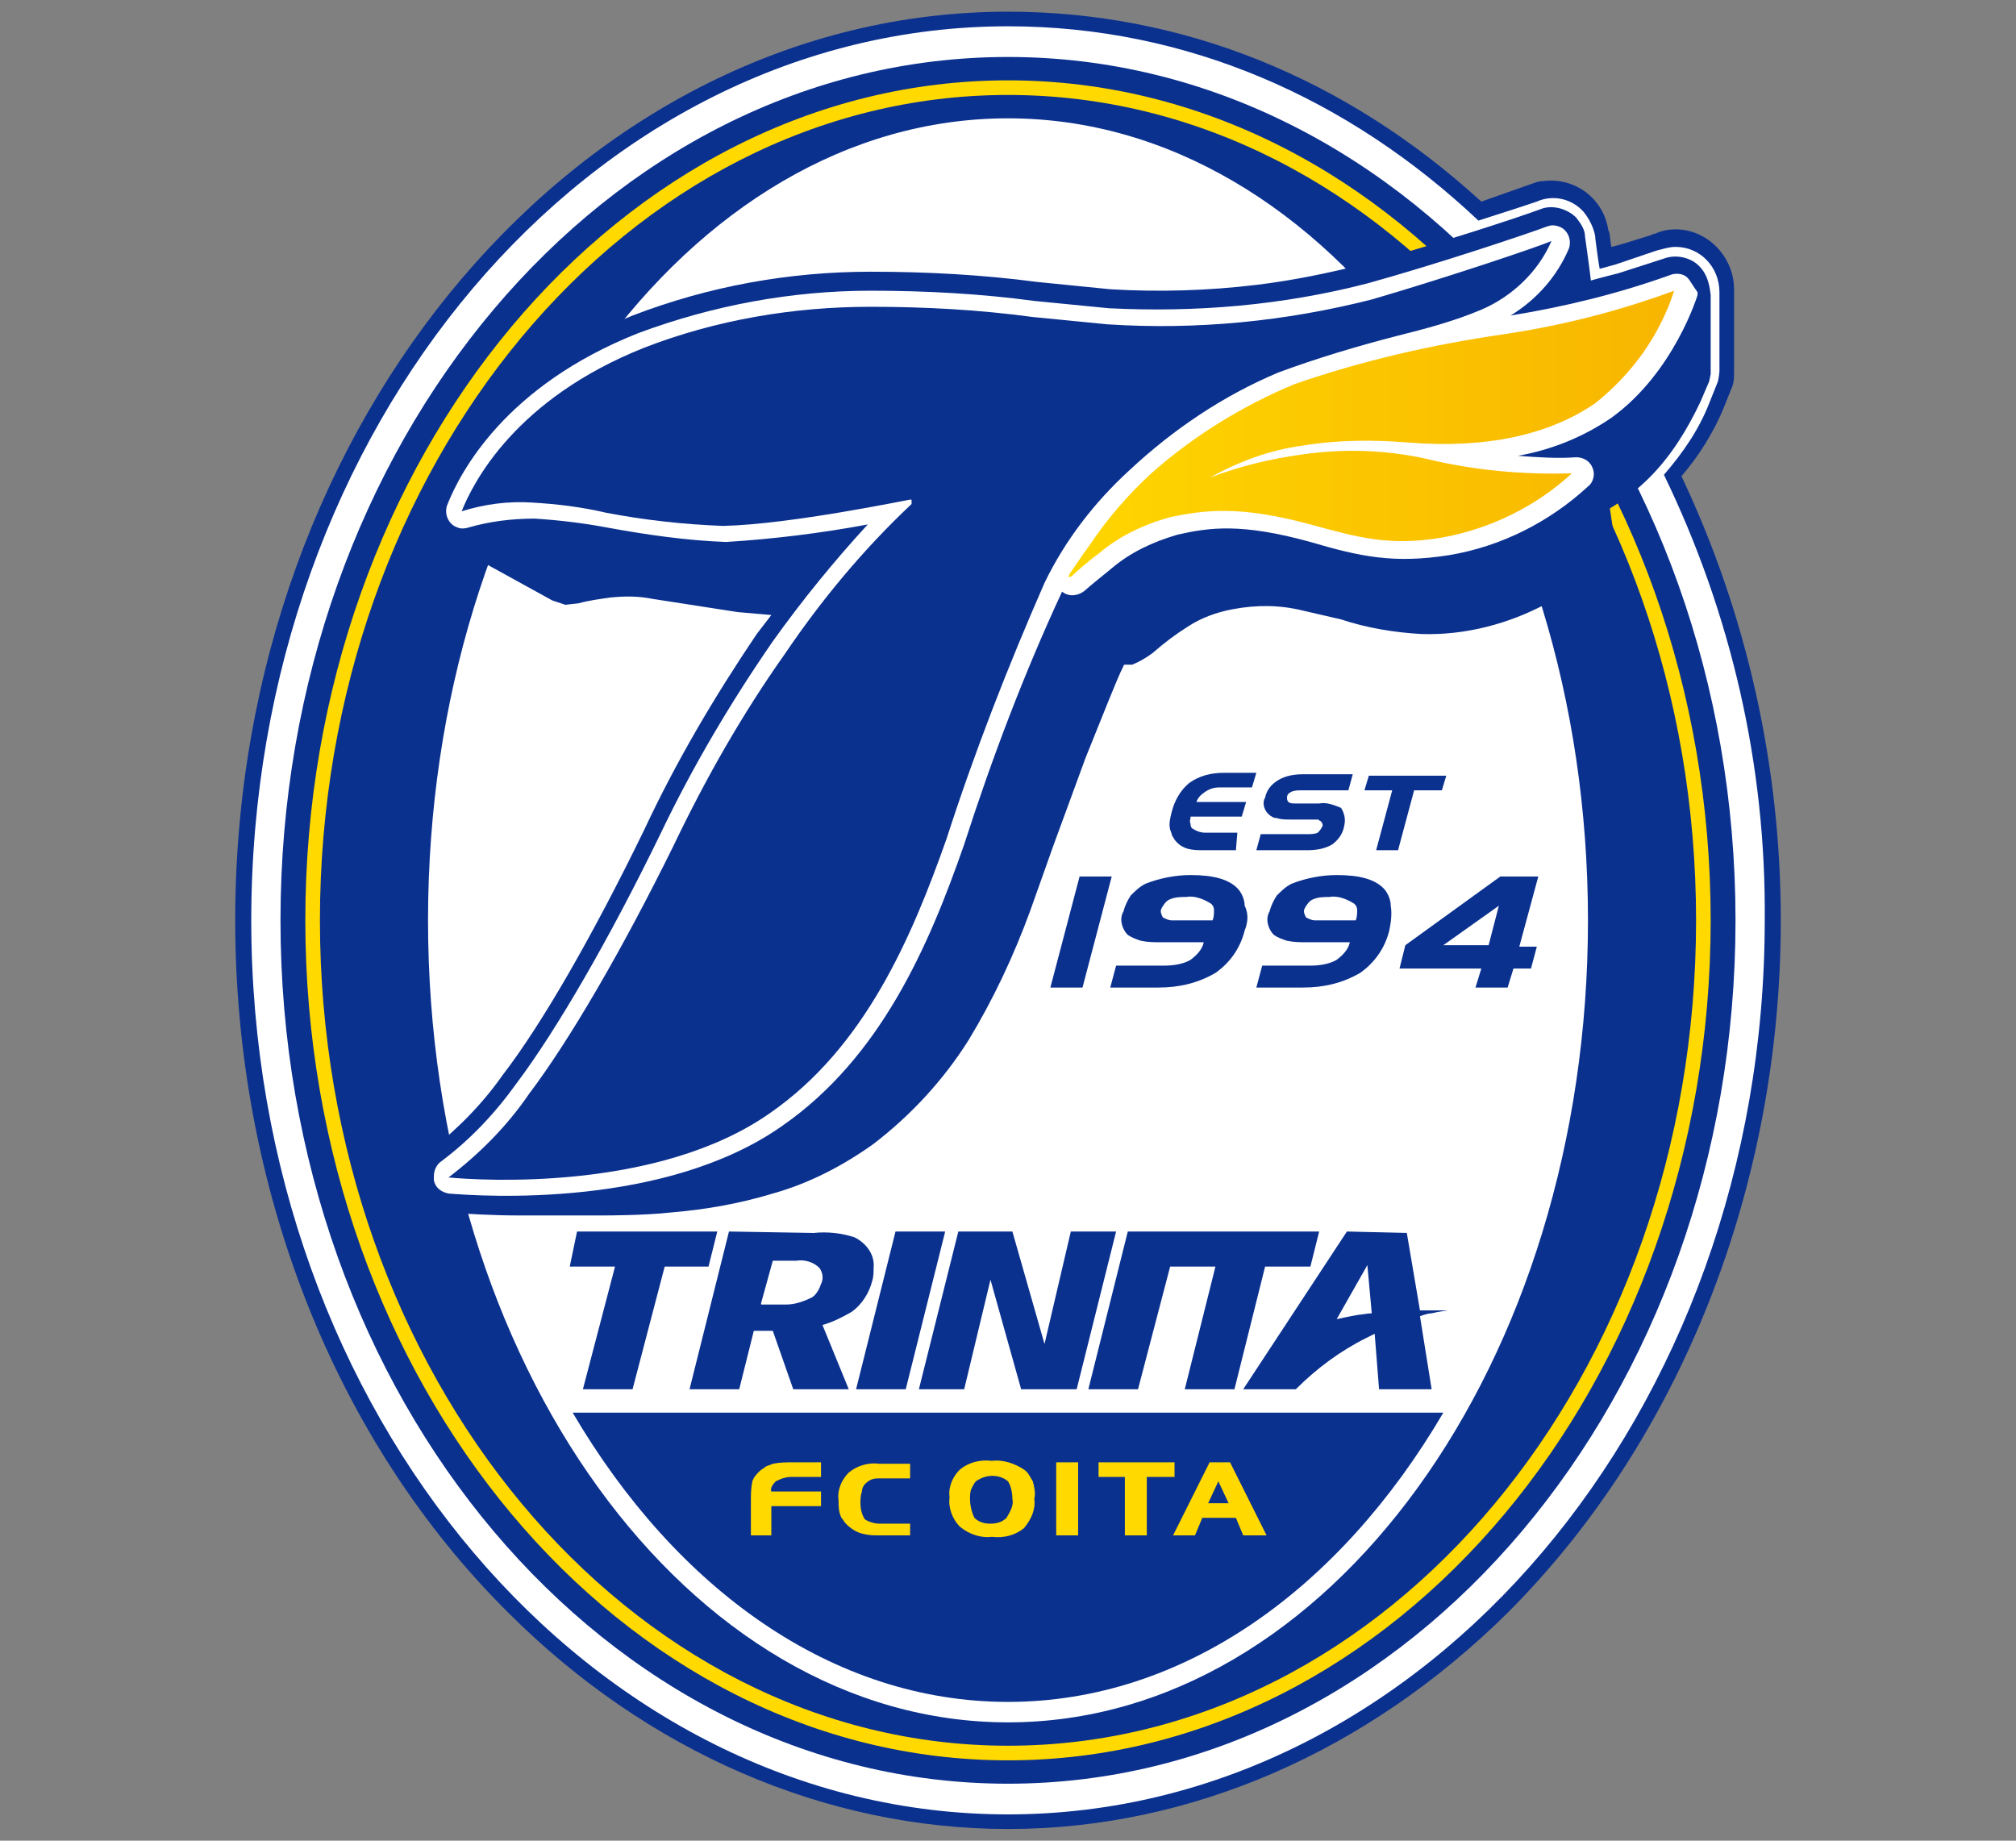 <?xml version="1.0" encoding="utf-8"?>
<!-- Generator: Adobe Illustrator 24.1.2, SVG Export Plug-In . SVG Version: 6.00 Build 0)  -->
<svg version="1.1" id="レイヤー_1" xmlns="http://www.w3.org/2000/svg" xmlns:xlink="http://www.w3.org/1999/xlink" x="0px"
	 y="0px" viewBox="0 0 138 126" style="enable-background:new 0 0 138 126;" xml:space="preserve">
<rect x="0" y="0" width="138" height="126" fill="#808080" stroke="none"/>
<style type="text/css">
	.st0{fill:#0B318F;}
	.st1{fill:#FFFFFF;}
	.st2{fill:#FFD900;}
	.st3{fill:url(#SVGID_1_);}
</style>
<g id="レイヤー_2_1_">
	<g id="マーク等">
		<path class="st0" d="M115.1,32.6c1.2-1.4,2.2-3,2.9-4.7l0.6-1.5c0.1-0.3,0.1-0.6,0.1-1l0,0c0-0.1,0-0.8,0-5.6c0-2.2-1.8-4.1-4-4.1
			c-0.5,0-1,0.1-1.4,0.3l0,0c-0.1,0-0.1,0-0.3,0.1c-1.3,0.4-2.2,0.7-2.7,0.8c-0.1-0.5-0.1-1.1-0.2-1.1c-0.3-2.2-2.3-3.7-4.5-3.4
			c-0.3,0-0.5,0.1-0.8,0.2l-3.4,1.2C92.1,5.3,80.9,0.8,69,0.8C39.9,0.8,16.1,28.7,16.1,63c0,18.3,6.8,35.6,18.7,47.4
			c9.5,9.5,21.7,14.8,34.2,14.8s24.6-5.3,34.2-14.8C115,98.6,121.9,81.3,121.9,63C121.9,52.5,119.6,42.1,115.1,32.6z"/>
		<path class="st1" d="M113.9,32.5c1.3-1.5,2.4-3.1,3.1-4.9l0.6-1.5c0,0,0.1-0.5,0.1-0.7h0l0-5.4c0-1.7-1.3-3.1-3-3.1
			c-0.4,0-0.7,0.1-1.1,0.2c-0.1,0-1.2,0.4-3,1l-1.1,0.3c-0.1-0.5-0.3-2.1-0.3-2.1s0,0,0,0l0,0l0-0.1h0c-0.1-0.6-0.4-1.2-0.8-1.7
			c-0.8-0.9-2.1-1.2-3.2-0.7l0,0c-0.6,0.2-2.1,0.7-4,1.3C92.3,6.7,81.2,1.8,69,1.8C40.4,1.8,17.2,29.2,17.2,63s23.3,61.2,51.8,61.2
			s51.8-27.5,51.8-61.2C120.9,52.4,118.5,42,113.9,32.5z"/>
		<path class="st0" d="M69,3.9C41.5,3.9,19.2,30.3,19.2,63s22.3,59.1,49.8,59.1s49.8-26.5,49.8-59.1S96.5,3.9,69,3.9z M69,117.9
			c-21.9,0-39.7-24.6-39.7-54.9S47.1,8.1,69,8.1s39.7,24.6,39.7,54.9S90.9,117.9,69,117.9L69,117.9z"/>
		<path class="st2" d="M20.9,63c0,31.7,21.6,57.5,48.1,57.5s48.1-25.8,48.1-57.5S95.5,5.5,69,5.5S20.9,31.3,20.9,63z M21.9,63
			C21.9,31.9,43,6.5,69,6.5s47.1,25.3,47.1,56.5S95,119.5,69,119.5S21.9,94.1,21.9,63L21.9,63z"/>
		<polygon class="st0" points="61.3,84.3 58.6,95.1 62,95.1 64.7,84.3 		"/>
		<polygon class="st0" points="73.3,84.3 71.5,92 69.3,84.3 65.6,84.3 62.9,95.1 66,95.1 67.8,87.6 69.9,95.1 73.7,95.1 76.4,84.3 
					"/>
		<polygon class="st0" points="77.2,84.3 74.5,95.1 77.9,95.1 80.1,86.7 83.2,86.7 81.1,95.1 84.5,95.1 86.6,86.7 89.7,86.7 
			90.3,84.3 		"/>
		<path class="st0" d="M49.9,84.3l-2.7,10.8h3.4l1-4h1.3l1.4,4h3.8l-1.8-4.4c0.7-0.2,1.3-0.5,2-0.9c0.7-0.5,1.2-1.3,1.4-2.1
			c0.1-0.3,0.1-0.6,0.1-0.9c0.1-0.9-0.5-1.7-1.3-2.1c-0.9-0.3-1.9-0.4-2.8-0.3L49.9,84.3z M52.9,86.3L52.9,86.3l1.6,0
			c0.6-0.1,1.2,0.1,1.6,0.5c0.2,0.3,0.3,0.7,0.1,1.1c-0.1,0.3-0.3,0.7-0.6,0.9c-0.6,0.3-1.2,0.5-1.8,0.5h-1.7l0-0.1l0,0L52.9,86.3z"
			/>
		<path class="st0" d="M92.2,84.3l-7.1,10.8h3.6c1.4-1.4,3-2.6,4.8-3.5l0.6-0.3l0.3,3.8H98l-0.8-5c0,0,0.5-0.2,0.8-0.2
			c0.4-0.1,1.1-0.2,1.1-0.2s-0.6,0-1,0c-0.3,0-0.9,0-0.9,0l-0.9-5.3L92.2,84.3z M93.6,86.6l0.3,3.3h0c-0.3,0-0.7,0.1-0.9,0.1
			c-0.6,0.1-1.5,0.3-1.5,0.3L93.6,86.6z"/>
		<polygon class="st0" points="39.5,84.3 39,86.7 42.1,86.7 39.9,95.1 43.3,95.1 45.5,86.7 48.5,86.7 49.1,84.3 		"/>
		<path class="st0" d="M69,116.5c12,0,22.7-7.7,29.8-19.8H39.2C46.3,108.8,57,116.5,69,116.5z"/>
		<path class="st2" d="M56.2,103.1h-3.4v2h-1.4v-2.3c0-0.5,0-0.9,0.1-1.4c0.1-0.3,0.3-0.5,0.5-0.7c0.1-0.1,0.3-0.2,0.4-0.3
			c0.2-0.1,0.3-0.1,0.5-0.2c0.5-0.1,0.9-0.1,1.4-0.1h1.9v1h-2c-0.4,0-0.7,0.1-1.1,0.3c-0.2,0.2-0.4,0.5-0.3,0.7h3.4V103.1z"/>
		<path class="st2" d="M62.3,105.1h-2.1c-0.4,0-0.7,0-1.1-0.1c-0.5-0.1-0.9-0.4-1.2-0.7c-0.1-0.1-0.2-0.3-0.3-0.4
			c-0.2-0.4-0.2-0.8-0.2-1.2c-0.1-0.7,0.2-1.4,0.7-1.9c0.6-0.5,1.4-0.7,2.1-0.6h2.1v1h-2.1c-0.2,0-0.4,0-0.6,0.1
			c-0.2,0.1-0.3,0.2-0.4,0.3c-0.1,0.1-0.2,0.3-0.2,0.5c-0.1,0.3-0.1,0.5-0.1,0.8c0,0.4,0.1,0.8,0.3,1.1c0.3,0.2,0.7,0.3,1,0.3h2.1
			V105.1z"/>
		<path class="st2" d="M70.8,102.6c0.1,0.7-0.2,1.4-0.7,2c-0.6,0.5-1.4,0.7-2.2,0.6c-0.8,0.1-1.6-0.2-2.2-0.7
			c-0.5-0.5-0.8-1.3-0.7-2c-0.1-0.7,0.2-1.4,0.7-1.9c0.6-0.5,1.4-0.7,2.2-0.6c0.8-0.1,1.6,0.2,2.2,0.6c0.3,0.2,0.4,0.5,0.6,0.8
			C70.8,101.8,70.9,102.2,70.8,102.6z M69.3,102.6c0-0.4-0.1-0.9-0.3-1.2c-0.6-0.5-1.5-0.5-2.2,0c-0.1,0.1-0.2,0.3-0.3,0.5
			c-0.1,0.2-0.1,0.5-0.1,0.7c0,0.4,0.1,0.9,0.3,1.3c0.3,0.3,0.7,0.4,1.1,0.4c0.4,0,0.8-0.1,1.1-0.4C69.2,103.4,69.4,103,69.3,102.6z
			"/>
		<path class="st2" d="M73.8,105.1h-1.5v-5h1.5V105.1z"/>
		<path class="st2" d="M80.4,101.1h-1.9v4h-1.5v-4h-1.8v-1h5.2V101.1z"/>
		<path class="st2" d="M86.7,105.1h-1.6l-0.5-1.2h-2.3l-0.5,1.2h-1.5l2.5-5h1.4L86.7,105.1z M84.1,102.9l-0.7-1.5l-0.7,1.5H84.1z"/>
		<path class="st0" d="M116.3,18.2c-0.6-0.6-1.6-0.8-2.4-0.5c0,0-3.1,1-3.1,1s-1.2,0.3-1.9,0.5c-0.1-0.9-0.4-3-0.4-3
			c0-0.5-0.3-0.9-0.6-1.3c-0.6-0.6-1.6-0.9-2.4-0.6l0,0c-1.3,0.5-7.4,2.5-12.2,3.8c-2.4,0.6-4.8,1.1-7.3,1.4
			c-3.3,0.4-6.7,0.5-10,0.3l-5-0.5c-3.8-0.5-7.6-0.7-11.4-0.7c-5.6,0-11.1,1-16.3,3c-9.5,3.8-12.8,10-13.8,12.5L29.3,35
			c0,0.6,0.2,1.2,0.6,1.6l1,0.7l6.9,3.8l0.9,0.3l0.9-0.1c0.7-0.2,1.5-0.3,2.2-0.4c1-0.1,1.9-0.1,2.9,0.1l5.8,0.9l2.3,0.2l-1,1.3
			c-2.9,4.3-5.5,8.7-7.7,13.4c-3.5,7.2-7,13.3-9.7,16.8c-1.4,2-3.1,3.7-5,5.2c-0.6,0.4-1,1.1-1,1.9c0,0,0.1,0.5,0.1,0.5
			c0.2,1,1,1.7,2,1.8c1.6,0.1,3.3,0.2,4.9,0.2h6c0.1,0,2.7,0,4.5-0.2c2.4-0.2,4.7-0.6,7-1.3c2.5-0.7,4.8-1.9,6.9-3.4
			c2.6-2,4.8-4.4,6.5-7.1c1.7-2.8,3.1-5.8,4.2-8.8l0,0l1.6-4.5l2.2-6c1.3-3.2,2.1-5.3,2.6-6.3c0,0,0-0.1,0.1-0.1c0.3,0,0.5,0,0.5,0
			c0.5-0.2,1-0.5,1.4-0.8c0.8-0.7,1.6-1.3,2.4-1.8c0.9-0.6,2-1,3.1-1.2c1.6-0.3,3.2-0.3,4.8,0.1l2.6,0.6c1.8,0.6,3.7,0.9,5.5,1
			c3,0.1,6-0.7,8.6-2.1c1.5-0.8,2.8-1.7,4-2.9c0.4-0.4,0.6-0.9,0.6-1.5c0-0.1-0.2-1.4-0.3-2.1c1-0.6,1.9-1.3,2.7-2.1
			c1.5-1.5,2.6-3.3,3.5-5.2l0.6-1.4c0,0,0.1-0.5,0.1-0.5c0,0.1,0-5.4,0-5.4C117,19.3,116.8,18.7,116.3,18.2z"/>
		<path class="st1" d="M115.5,19c-0.3-0.3-0.8-0.3-1.1-0.2c-3.6,1.3-7.3,2.2-11,2.8c1.8-1.1,3.2-2.7,4-4.6c0.2-0.6-0.1-1.3-0.7-1.5
			c-0.3-0.1-0.5-0.1-0.8,0c-1.3,0.5-7.6,2.6-12.3,3.9c-5.8,1.5-11.7,2-17.7,1.7l-5.1-0.5c-3.7-0.5-7.5-0.7-11.2-0.7
			c-5.4,0-10.8,1-15.9,2.9c-9.1,3.6-12.2,9.5-13.1,11.8c-0.2,0.6,0.1,1.3,0.7,1.5c0.2,0.1,0.5,0.1,0.8,0c1.4-0.4,2.9-0.6,4.5-0.6
			c1.6,0.1,3.3,0.3,4.9,0.6c2.7,0.5,5.5,0.9,8.2,1c3.2-0.2,6.5-0.6,9.7-1.2c-2.3,2.5-4.5,5.2-6.5,8c-2.9,4.2-5.5,8.6-7.7,13.2
			c-3.5,7.2-7.1,13.4-9.8,17c-1.5,2.1-3.2,3.9-5.2,5.4c-0.3,0.2-0.5,0.6-0.5,1c0,0.1,0,0.2,0,0.3c0.1,0.5,0.5,0.8,1,0.9
			c2.4,0.2,14.8,1,22.8-4.6c6.8-4.7,10.1-12.4,12.5-19.3c1.9-5.9,4.1-11.7,6.7-17.3c0,0,0,0,0,0c0,0,0,0,0,0l0,0
			c0.5,0.4,1.2,0.3,1.7-0.2c0.1-0.1,1.7-1.4,1.7-1.4c1.3-1.1,2.8-1.8,4.5-2.3c2.2-0.5,4.4-0.8,9.1,0.5c3.4,1,5.7,1.5,9.5,0.9
			c3.6-0.6,6.9-2.3,9.5-4.7c0.4-0.3,0.5-0.9,0.3-1.3c-0.2-0.5-0.7-0.7-1.1-0.7c-1.3,0.1-2.7,0-4-0.1c2.3-0.4,4.5-1.3,6.4-2.6
			c4.3-3.1,5.9-8.4,5.9-8.4c0-0.1,0-0.1,0-0.2C115.9,19.6,115.7,19.2,115.5,19z"/>
		<path class="st0" d="M93.9,20.5c-5.9,1.5-12,2.1-18.1,1.7l-5.1-0.5C67,21.2,63.3,21,59.6,21c-5.3,0-10.6,0.9-15.5,2.8
			C35.3,27.3,32.4,33,31.6,35c1.6-0.5,3.2-0.7,4.8-0.6c1.7,0.1,3.4,0.3,5.1,0.7c2.6,0.5,5.3,0.8,8,0.9c4.6-0.1,12.7-1.8,12.8-1.8
			c0.1,0,0.1,0,0.1,0.1c0,0,0,0,0,0.1c0,0,0,0.1,0,0.1c-3.3,3.1-6.2,6.6-8.7,10.3c-2.9,4.1-5.4,8.5-7.6,13.1
			C42.6,65,39,71.2,36.2,74.9c-1.5,2.2-3.4,4.1-5.5,5.7c2.1,0.2,14.3,1,22-4.4c6.5-4.5,9.7-12,12.1-18.8c1.9-5.9,4.2-11.8,6.7-17.5
			c1.4-2.9,3.4-5.5,5.8-7.7c3-2.8,6.4-5.1,10.2-6.7c2.7-1,5.4-1.8,8.1-2.5c2-0.5,3.9-1,5.8-1.8c2.1-0.9,3.9-2.6,4.8-4.7
			C105,17,98.7,19.1,93.9,20.5z"/>
		
			<linearGradient id="SVGID_1_" gradientUnits="userSpaceOnUse" x1="2698.69" y1="-1531.814" x2="2768.157" y2="-1531.814" gradientTransform="matrix(0.655 0 0 -0.655 -1698.434 -973.628)">
			<stop  offset="0" style="stop-color:#FFD900"/>
			<stop  offset="1" style="stop-color:#F8B500"/>
		</linearGradient>
		<path class="st3" d="M102.8,22.9c-4.8,0.7-9.6,1.8-14.2,3.4c-3.6,1.5-7,3.6-9.9,6.2c-1.5,1.4-2.9,3-4.1,4.8
			c-0.6,0.8-1.3,1.9-1.4,2c0,0.1-0.1,0.2,0,0.2c0,0,0.1,0,0.2-0.1c0.1-0.1,1.1-1,1.8-1.5c1.4-1.2,3.1-2,4.9-2.5
			c2.4-0.5,4.8-0.8,9.6,0.5c3.3,0.9,5.4,1.5,9,0.9c3.3-0.6,6.4-2.1,8.9-4.4c0,0,0,0,0,0c-3.4,0.1-6.7-0.2-10-1
			c-2.7-0.6-5.6-0.7-8.4-0.3c-2.2,0.3-4.3,0.8-6.4,1.6c2-1.1,4.1-1.9,6.4-2.2c2.4-0.4,4.9-0.4,7.3-0.2c5.2,0.4,9.5-0.5,12.7-2.7
			c2.5-2,4.4-4.6,5.4-7.7C110.8,21.3,106.9,22.3,102.8,22.9z"/>
		<path class="st0" d="M84.6,58.2h-2.2c-0.4,0-0.7,0-1.1-0.1c-0.3-0.1-0.5-0.2-0.7-0.4c-0.1-0.1-0.2-0.2-0.3-0.4
			c-0.1-0.1-0.1-0.3-0.2-0.5c-0.1-0.4,0-0.8,0.1-1.2c0.2-0.8,0.6-1.5,1.2-2c0.7-0.5,1.5-0.7,2.4-0.7H86l-0.3,1h-2.2
			c-0.4,0-0.7,0.1-1,0.3c-0.3,0.2-0.5,0.4-0.6,0.7l3.4,0l-0.3,1h-3.5c0,0.2-0.1,0.3,0,0.5c0,0.1,0,0.2,0.1,0.3
			c0.3,0.2,0.6,0.3,0.9,0.3h2.2L84.6,58.2z"/>
		<path class="st0" d="M92,56.6c-0.1,0.5-0.4,0.9-0.8,1.2c-0.5,0.3-1.1,0.4-1.7,0.4H86l0.3-1.1h3.2c0.2,0,0.5,0,0.7-0.1
			c0.1-0.1,0.2-0.2,0.3-0.4c0.1-0.1,0-0.3-0.1-0.4c-0.1,0-0.1-0.1-0.2-0.1c-0.1,0-0.2,0-0.4,0h-1.5c-0.3,0-0.6,0-0.9-0.1
			c-0.2,0-0.4-0.1-0.6-0.3c-0.3-0.3-0.4-0.8-0.2-1.1c0.1-0.5,0.4-0.9,0.9-1.2c0.5-0.3,1.1-0.4,1.7-0.4h3.4l-0.3,1.1h-3.2
			c-0.2,0-0.5,0-0.7,0.1c-0.2,0.1-0.3,0.2-0.3,0.4c0,0.1,0,0.2,0.1,0.3c0.1,0.1,0.3,0.1,0.5,0.1h1.6c0.5-0.1,1,0.1,1.5,0.3
			C92.1,55.8,92.1,56.2,92,56.6z"/>
		<path class="st0" d="M98.7,54.1h-1.9l-1.1,4.1h-1.5l1.1-4.1h-1.9l0.3-1H99L98.7,54.1z"/>
		<path class="st0" d="M74.1,67.6h-2.2l2-7.6h2.2L74.1,67.6z"/>
		<path class="st0" d="M85.2,63.7c-0.3,1.2-1,2.2-2,2.9c-1.2,0.7-2.5,1-3.9,1h-3.3l0.4-1.5h3.3c0.6,0,1.3-0.1,1.8-0.4
			c0.4-0.3,0.8-0.7,0.9-1.2h-2.9c-0.5,0-0.9,0-1.4-0.1c-0.3-0.1-0.6-0.2-0.9-0.4c-0.4-0.4-0.6-1.1-0.3-1.6c0.1-0.4,0.3-0.8,0.5-1.1
			c0.3-0.3,0.6-0.6,1-0.8c1-0.4,2.1-0.6,3.1-0.6c1.6,0,2.6,0.3,3.2,0.9c0.3,0.3,0.5,0.8,0.5,1.2C85.5,62.6,85.4,63.2,85.2,63.7z
			 M83,63c0.1-0.2,0.1-0.5,0.1-0.7c0-0.2-0.1-0.4-0.3-0.5c-0.5-0.3-1.1-0.5-1.6-0.4c-0.4,0-0.8,0-1.2,0.2c-0.2,0.1-0.4,0.4-0.5,0.6
			c-0.1,0.2,0,0.4,0.1,0.6c0.2,0.1,0.4,0.2,0.6,0.2L83,63z"/>
		<path class="st0" d="M95.1,63.7c-0.3,1.2-1,2.2-2,2.9c-1.2,0.7-2.5,1-3.9,1H86l0.4-1.5h3.3c0.6,0,1.3-0.1,1.8-0.4
			c0.4-0.3,0.8-0.7,0.9-1.2h-2.9c-0.5,0-0.9,0-1.4-0.1c-0.3-0.1-0.6-0.2-0.9-0.4c-0.4-0.4-0.6-1.1-0.3-1.6c0.1-0.4,0.3-0.8,0.5-1.1
			c0.3-0.3,0.6-0.6,1-0.8c1-0.4,2.1-0.6,3.1-0.6c1.6,0,2.6,0.3,3.2,0.9c0.3,0.3,0.5,0.8,0.5,1.2C95.3,62.6,95.2,63.2,95.1,63.7z
			 M92.8,63c0.1-0.2,0.1-0.5,0.1-0.7c0-0.2-0.1-0.4-0.3-0.5c-0.5-0.3-1.1-0.5-1.6-0.4c-0.4,0-0.8,0-1.2,0.2
			c-0.2,0.1-0.4,0.4-0.5,0.6c-0.1,0.2,0,0.4,0.1,0.6c0.2,0.1,0.4,0.2,0.6,0.2L92.8,63z"/>
		<path class="st0" d="M104.8,66.3h-1.2l-0.4,1.3h-2.2l0.4-1.3h-5.6l0.4-1.6l6.5-4.7h2.6l-1.3,4.8h1.2L104.8,66.3z M101.9,64.7
			l0.7-2.7l-3.8,2.7H101.9z"/>
	</g>
</g>
</svg>
